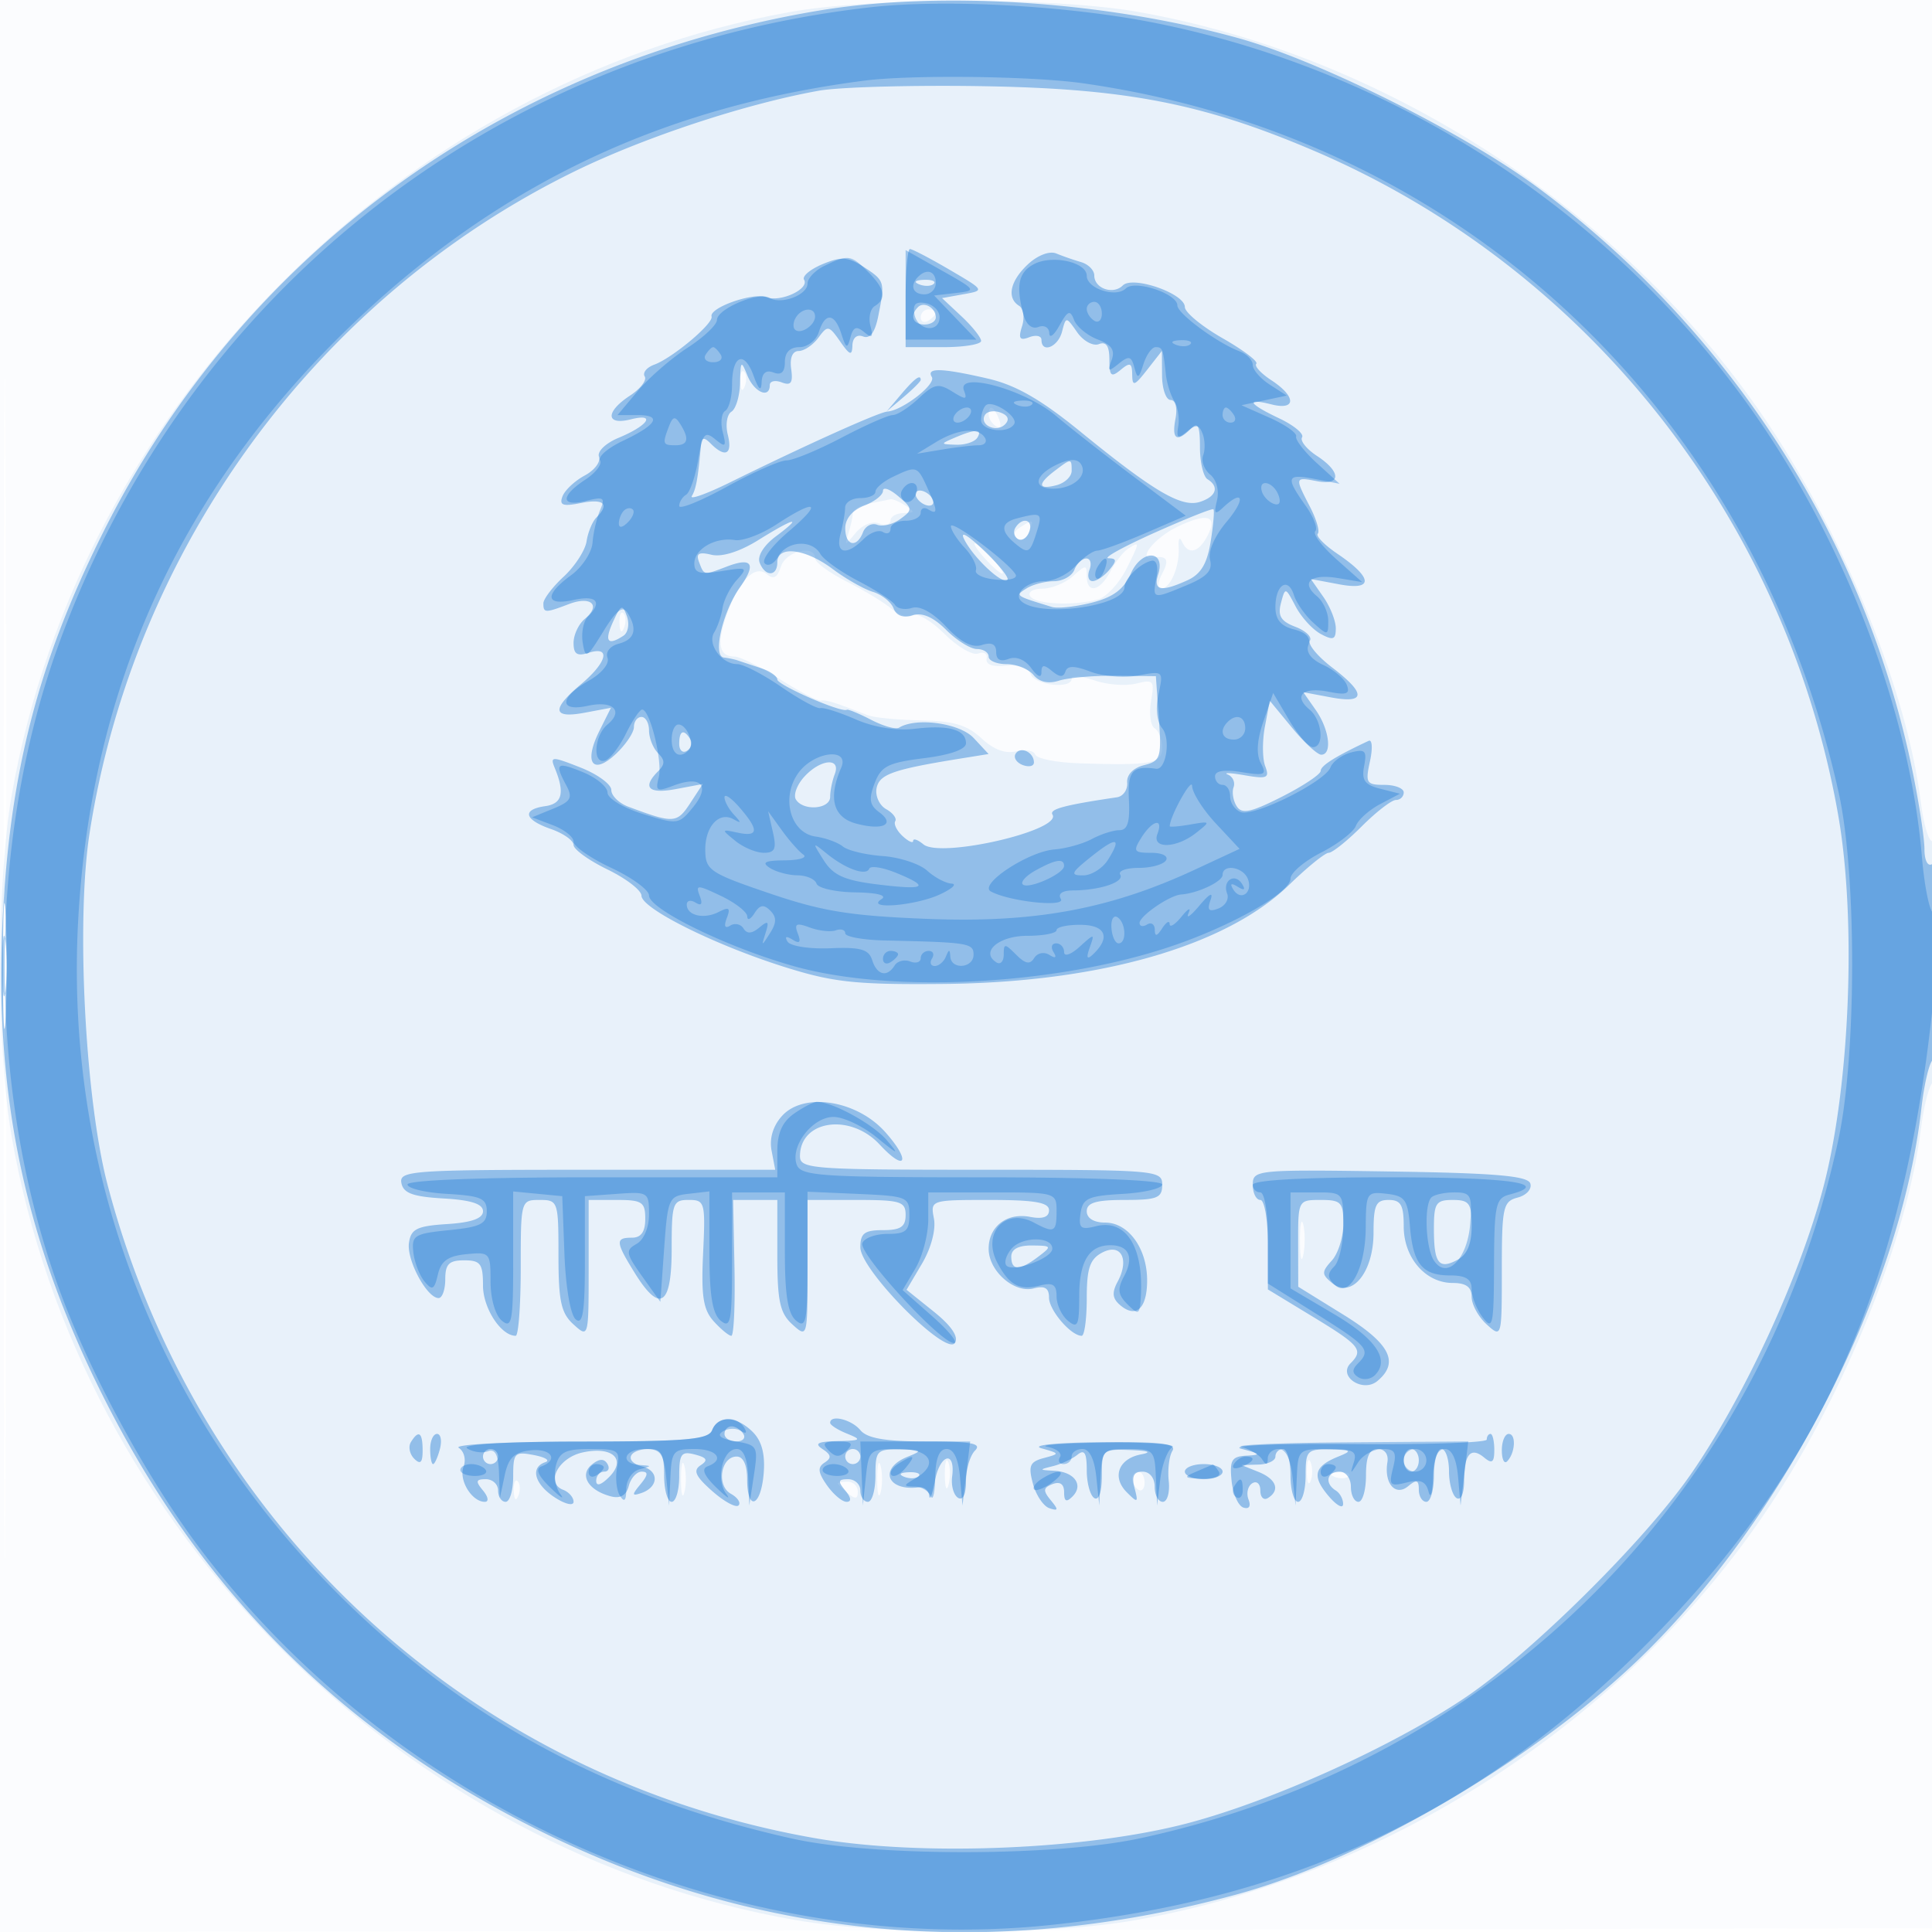 <svg xmlns="http://www.w3.org/2000/svg" width="256" height="256"><path fill-opacity=".016" d="M0 128.004v128.004l128.25-.254 128.25-.254.254-127.75L257.008 0H0v128.004m.485.496c0 70.4.119 99.053.265 63.672.146-35.38.146-92.98 0-128C.604 29.153.485 58.1.485 128.5" fill="#1976D2" fill-rule="evenodd"/><path fill-opacity=".079" d="M104.597 1.607C53.153 10.897 10.542 53.809 1.548 105.385c-2.01 11.524-2.01 33.706 0 45.23 9.07 52.013 51.904 94.792 103.952 103.818 11.591 2.01 33.361 2.022 44.778.025 33.636-5.883 65.348-26.55 84.186-54.861 10.119-15.207 18.254-35.488 20.072-50.037.384-3.073 1.095-5.832 1.581-6.132.486-.3.883-7.746.883-16.546 0-9.042-.385-15.762-.886-15.452-.488.301-1.208-2.03-1.602-5.181-1.816-14.532-9.862-34.538-20.048-49.846-18.77-28.21-50.649-49.065-83.849-54.855-11.09-1.934-35.154-1.903-46.018.059M122 42.059c0 .582.45.781 1 .441s1-.816 1-1.059-.45-.441-1-.441-1 .477-1 1.059m-23.921 8.524c.048 1.165.285 1.402.604.605.289-.722.253-1.585-.079-1.917-.332-.332-.568.258-.525 1.312M131 54.941c0 .518.445 1.216.989 1.552.566.35.734-.051.393-.941-.665-1.732-1.382-2.049-1.382-.611m-15.75 11.765c-1.237.238-2.25.815-2.25 1.282 0 .467-.262 1.673-.582 2.68-.55 1.735-.5 1.733.952-.043.876-1.071 2.198-1.621 3.082-1.282.851.327 1.548.158 1.548-.374 0-.533.787-.976 1.75-.984 1.496-.013 1.532-.157.25-.985-.825-.533-1.725-.915-2-.849-.275.067-1.513.316-2.75.555m40.714 3.117c-3.008 1.456-5.334 4.393-3.214 4.059 1.903-.301 2.239.269 1.25 2.118-.604 1.128-.666 2-.142 2 1.222 0 2.482-2.986 2.321-5.5-.07-1.1.123-1.437.43-.75.809 1.813 2.168 1.534 3.359-.689 1.467-2.742.025-3.188-4.004-1.238m-20.821.067c-.834.529-.971 1.098-.355 1.479.552.341 1.26-.053 1.576-.875.662-1.727.6-1.757-1.221-.604M130.5 74c.995 1.1 2.035 2 2.31 2 .275 0-.315-.9-1.31-2-.995-1.1-2.035-2-2.31-2-.275 0 .315.9 1.31 2m18.9-1.235c-.605.404-1.634 1.748-2.285 2.985-1.389 2.636-3.115 2.966-3.115.595 0-1.54-.127-1.54-1.829 0-1.006.91-2.832 1.655-4.059 1.655-1.232 0-1.953.448-1.612 1 .667 1.08 5.76 1.316 9 .418 1.1-.304 2.778-2.098 3.729-3.986 1.85-3.673 1.858-3.793.171-2.667m-45.917 2.288c-.482 1.518-.98 1.779-1.915 1.003-1.594-1.322-3.823 1.069-5.414 5.809C94.956 85.432 95.325 87 97.363 87c.685 0 3.369 1.347 5.964 2.992 2.595 1.646 5.046 2.925 5.446 2.842.661-.138 1.782.211 6.227 1.942.825.321 3.998.626 7.05.679 4.306.074 6.098.605 7.991 2.368 1.61 1.501 3.179 2.088 4.616 1.727 1.198-.301 2.327-.106 2.51.433.183.538 2.808 1.06 5.833 1.16 9.581.316 11 .047 11-2.084 0-1.068-.452-2.22-1.003-2.561-.552-.341-.769-1.953-.482-3.583.484-2.747.34-2.917-1.979-2.335-1.375.346-3.859.155-5.518-.424-1.66-.579-3.018-.682-3.018-.229 0 1.423-4.855.893-5.425-.592-.33-.86-1.629-1.302-3.309-1.125-1.753.184-2.679-.155-2.528-.924.131-.668-.372-.98-1.117-.694-.745.286-2.76-.885-4.477-2.602-1.717-1.717-3.605-2.823-4.196-2.458-.591.365-1.833-.003-2.761-.818-.928-.814-3.599-2.443-5.937-3.618-2.338-1.175-4.25-2.578-4.25-3.116 0-1.885-3.87-.966-4.517 1.073m-21.404 7.53c.048 1.165.285 1.402.604.605.289-.722.253-1.585-.079-1.917-.332-.332-.568.258-.525 1.312M.407 128c0 9.075.152 12.787.337 8.25.185-4.537.185-11.963 0-16.5-.185-4.537-.337-.825-.337 8.25m171.845 36.5c.011 2.2.216 2.982.455 1.738.239-1.244.23-3.044-.02-4s-.446.062-.435 2.262M90.232 196c0 1.925.206 2.713.457 1.75.252-.963.252-2.537 0-3.5-.251-.963-.457-.175-.457 1.75m26 0c0 1.925.206 2.713.457 1.75.252-.963.252-2.537 0-3.5-.251-.963-.457-.175-.457 1.75m8.963-.5c.02 1.65.244 2.204.498 1.231.254-.973.237-2.323-.037-3-.274-.677-.481.119-.461 1.769m47.963-.5c0 1.375.227 1.938.504 1.25.278-.687.278-1.812 0-2.5-.277-.687-.504-.125-.504 1.25m-23.158.941c0 .518.375 1.173.833 1.456.459.283.834-.14.834-.941 0-.801-.375-1.456-.834-1.456-.458 0-.833.423-.833.941m26.813-.258c.721.289 1.584.253 1.916-.079.332-.332-.258-.568-1.312-.525-1.165.048-1.402.285-.604.604m-108.734 1.9c.048 1.165.285 1.402.604.605.289-.722.253-1.585-.079-1.917-.332-.332-.568.258-.525 1.312M111 196.544c0 .116.6.709 1.333 1.318.997.827 1.334.773 1.334-.211 0-.725-.6-1.318-1.334-1.318-.733 0-1.333.095-1.333.211" fill="#1976D2" fill-rule="evenodd"/><path fill-opacity=".416" d="M108 1.49C66.365 8.621 32.078 33.73 13.639 70.593 4.989 87.887 1.208 102.646.314 122.605c-.996 22.249 2.901 41.075 12.615 60.935 13.256 27.104 32.477 46.319 59.531 59.515 28.776 14.036 59.556 16.703 91.54 7.93 17.423-4.778 40.681-18.629 54.519-32.466 18.606-18.607 33.4-48 36.08-71.687.365-3.232 1.055-6.118 1.533-6.413.477-.296.868-6.387.868-13.537 0-8.412-.353-12.782-1-12.382-.569.352-1-.504-1-1.983 0-1.431-.709-6.07-1.576-10.309-6.24-30.515-23.989-58.226-49.441-77.192C194.132 17.675 174.79 8.006 164 5.028 146.09.084 124.259-1.295 108 1.49m.5 10.53c-9.718 1.741-23.113 6.163-32.348 10.681-34.119 16.69-58.407 49.832-64.285 87.717-1.804 11.628-.586 35.297 2.401 46.633 11.92 45.251 48.036 78.558 93.831 86.535 13.964 2.432 36.018 1.525 49.401-2.033 11.22-2.983 27.055-10.159 36.63-16.601 8.76-5.894 23.847-20.834 29.942-29.651 7.035-10.175 14.332-25.956 17.481-37.801 3.558-13.383 4.465-35.437 2.033-49.401-6.839-39.261-33.244-72.702-69.632-88.187-14.526-6.181-24.63-8.154-43.454-8.487-9.35-.165-19.25.103-22 .595M120 39.5V46h5c2.75 0 5-.372 5-.826 0-.454-1.164-1.916-2.587-3.25l-2.587-2.424 2.835-.51c2.833-.509 2.831-.512-1.841-3.25-2.572-1.507-4.934-2.74-5.248-2.74-.315 0-.572 2.925-.572 6.5m16.215-4.486c-2.376 2.214-2.857 4.471-1.174 5.511.572.354.745 1.574.384 2.71-.516 1.626-.31 1.935.96 1.448.888-.341 1.615-.184 1.615.348 0 1.83 2.187.968 2.721-1.072.533-2.038.536-2.038 2.01.067.812 1.16 2.105 1.867 2.873 1.573.973-.374 1.396.248 1.396 2.055 0 2.19.232 2.398 1.5 1.346 1.242-1.031 1.504-.923 1.522.628.019 1.621.284 1.537 1.978-.628l1.956-2.5.022 3.25c.012 1.788.524 3.25 1.139 3.25.651 0 .917 1.041.638 2.5-.521 2.726.176 3.169 2.045 1.3.933-.933 1.2-.391 1.2 2.441 0 2.003.45 3.919 1 4.259 1.606.992 1.159 2.315-1.015 3.005-2.441.774-6.089-1.372-15.838-9.318-5.229-4.262-8.553-6.168-12.239-7.019-6.144-1.418-8.217-1.477-7.435-.212.593.96-3.903 4.449-5.904 4.581-1.106.073-10.814 4.443-20.79 9.359-3.146 1.55-5.445 2.372-5.107 1.825.556-.899.823-2.383 1.2-6.671.1-1.128.395-1.183 1.328-.25 1.914 1.914 2.887 1.397 2.238-1.191-.33-1.315-.114-2.691.481-3.059.595-.367 1.11-2.104 1.144-3.859.058-2.914.142-2.996.968-.941.9 2.238 2.969 3.131 2.969 1.281 0-.532.714-.694 1.587-.359 1.22.468 1.509.06 1.25-1.771-.21-1.479.167-2.383.994-2.39.731-.006 1.91-.804 2.619-1.774 1.211-1.656 1.385-1.625 2.867.5 1.296 1.858 1.587 1.956 1.631.544.031-1.029.599-1.508 1.416-1.195.912.35 1.575-.53 2-2.656.919-4.594.882-4.723-1.87-6.526-2.109-1.382-2.978-1.446-5.487-.407-1.64.679-2.75 1.61-2.466 2.069.756 1.223-3.131 3.029-4.987 2.317-1.75-.672-7.611 1.394-7.268 2.563.269.921-5.176 5.491-7.599 6.377-.998.364-1.564 1.067-1.259 1.561.305.493-.566 1.632-1.937 2.53-3.302 2.163-3.248 3.993.093 3.154 3.418-.858 2.311.819-1.615 2.445-1.712.709-2.864 1.818-2.601 2.504.26.677-.593 1.801-1.895 2.497-1.302.697-2.624 1.937-2.938 2.755-.455 1.187.04 1.366 2.447.885 3.045-.609 3.834.13 2.047 1.917-.535.535-1.122 1.954-1.305 3.155-.183 1.2-1.546 3.306-3.028 4.68C73.213 77.78 72 79.376 72 79.952c0 1.286.229 1.292 3.399.086 2.929-1.113 4.275.157 2.09 1.971C76.67 82.689 76 84.12 76 85.19c0 1.49.468 1.796 2 1.31 2.985-.947 2.457 1.244-1 4.153-3.973 3.344-3.816 4.591.477 3.785l3.476-.652-1.543 3.094c-2.099 4.208-.869 5.9 2.195 3.021C82.922 98.664 84 97.055 84 96.326c0-.729.45-1.326 1-1.326s1 .81 1 1.8.54 2.34 1.2 3c.933.933.933 1.467 0 2.4-2.154 2.154-1.271 3.036 2.36 2.355l3.56-.668-1.692 2.582c-1.729 2.639-2.189 2.663-8.178.422-1.237-.463-2.25-1.459-2.25-2.215 0-.755-1.84-2.096-4.09-2.979-3.826-1.503-4.044-1.497-3.389.098 1.344 3.269.981 4.704-1.271 5.024-3.138.446-2.805 1.792.75 3.031 1.65.575 3 1.525 3 2.111 0 .586 2.025 2.049 4.5 3.251 2.475 1.203 4.5 2.765 4.5 3.473 0 1.706 9.741 6.553 19.035 9.471 6.409 2.012 9.375 2.327 20.965 2.222 20.653-.187 37.443-4.995 45.8-13.118 2.411-2.343 4.777-4.26 5.258-4.26.482 0 2.45-1.575 4.375-3.5 1.925-1.925 3.965-3.5 4.534-3.5.568 0 1.033-.45 1.033-1s-1.161-1-2.579-1c-2.368 0-2.524-.256-1.895-3.118.377-1.716.3-2.939-.171-2.718-4.389 2.055-6.355 3.286-6.355 3.98 0 .452-2.312 1.994-5.138 3.426-4.114 2.085-5.307 2.337-5.989 1.267-.469-.736-.657-1.87-.419-2.522.239-.652-.104-1.409-.76-1.683-.657-.273.344-.231 2.224.094 2.991.517 3.332.367 2.73-1.202-.379-.986-.398-3.341-.043-5.234l.646-3.441 2.947 3.575c1.621 1.967 3.365 3.576 3.875 3.576 1.484 0 1.072-3.348-.728-5.918l-1.655-2.363 3.655.686c4.652.873 4.709-.499.165-3.965-1.92-1.465-3.243-3.063-2.94-3.553.303-.49-.566-1.315-1.931-1.834-1.911-.727-2.349-1.446-1.908-3.132.563-2.152.596-2.144 1.939.42.752 1.435 2.259 3.086 3.349 3.669 1.636.876 1.981.745 1.981-.752 0-.997-.745-2.876-1.655-4.176l-1.655-2.363 3.76.706c4.599.862 4.5-.838-.237-4.048-1.723-1.168-2.893-2.364-2.599-2.657.293-.294-.175-1.904-1.04-3.577-2.03-3.925-2.023-3.951.926-3.388 3.231.618 3.236-1.227.009-3.341-1.371-.898-2.26-2.007-1.977-2.465.283-.458-1.071-1.585-3.009-2.505-4.124-1.957-4.557-2.742-1.023-1.855 3.279.823 3.261-1.044-.031-3.201-1.392-.913-2.293-1.897-2.002-2.189.292-.291-1.719-1.814-4.468-3.385-2.75-1.57-4.999-3.43-4.999-4.133 0-1.79-6.893-4.188-8.221-2.86-1.274 1.274-3.779.405-3.779-1.311 0-.702-.787-1.503-1.75-1.78a37.007 37.007 0 01-3.285-1.141c-.891-.37-2.465.228-3.75 1.425m-14.402 2.669c.721.289 1.584.253 1.916-.079.332-.332-.258-.568-1.312-.525-1.165.048-1.402.285-.604.604m-.174 3.011c-1.126 1.126-.685 2.306.861 2.306.825 0 1.5-.423 1.5-.941 0-1.261-1.562-2.164-2.361-1.365m-2.234 11.556L117.5 54.5l2.25-1.905c1.237-1.048 2.25-2.06 2.25-2.25 0-.8-.805-.209-2.595 1.905m11.111 2.725c-.808 1.307 1.493 2.416 2.638 1.271.64-.64.448-1.185-.555-1.57-.844-.324-1.782-.189-2.083.299M126.5 58c-1.928.829-1.921.862.191.93 1.205.038 2.469-.38 2.809-.93.731-1.183-.248-1.183-3 0m13.25 4.392c-2.319 1.76-2.216 2.543.25 1.898 1.1-.288 2-1.146 2-1.907 0-1.667-.042-1.667-2.25.009M117 65.035c0 .558-1.125 1.442-2.5 1.965-1.531.582-2.5 1.736-2.5 2.975 0 2.355 1.525 2.706 2.355.542.313-.816 1.162-1.256 1.886-.978s2.103-.07 3.064-.772c1.647-1.205 1.631-1.377-.279-3.013-1.114-.954-2.026-1.278-2.026-.719m4.5.965c.34.55 1.068 1 1.618 1s.722-.45.382-1c-.34-.55-1.068-1-1.618-1s-.722.45-.382 1m31.5 4.583c-4.125 1.846-6.882 3.37-6.128 3.387 1.107.024 1.132.321.128 1.53-.685.825-1.688 1.5-2.229 1.5-.542 0-.726-.675-.409-1.5.316-.825.125-1.5-.425-1.5s-1.259.675-1.575 1.5c-.317.825-1.54 1.507-2.719 1.515-1.179.009-2.805.435-3.615.947-1.54.974-1.567.954 3.354 2.462.761.232 3.139-.023 5.286-.568 2.844-.722 4.249-1.772 5.177-3.869 1.438-3.248 4.653-3.131 3.617.131-.682 2.149.39 2.362 3.881.772 1.781-.812 2.61-2.193 3.08-5.134.354-2.213.516-4.137.36-4.276-.156-.139-3.658 1.257-7.783 3.103m-52.5.969c-2.488 1.548-4.841 2.287-6.223 1.956-1.692-.405-2.085-.171-1.643.98.685 1.785.567 1.766 3.698.576 3.357-1.277 3.92-.346 1.693 2.799-2.299 3.247-3.626 9.086-2.104 9.262.593.069 1.417.242 1.829.385.412.142 1.763.588 3 .991s2.25 1.093 2.25 1.533c0 .733 8.524 4.45 9.205 4.014.162-.104 1.613.495 3.223 1.33 1.611.836 3.276 1.305 3.701 1.042 2.275-1.406 8.05-.605 9.892 1.372l1.973 2.118-3.747.605c-8.923 1.44-10.738 2.082-11.093 3.924-.198 1.026.371 2.275 1.264 2.775s1.437 1.219 1.208 1.597c-.229.379.212 1.269.979 1.978.767.71 1.395.992 1.395.628s.61-.156 1.355.462c2.26 1.876 18.401-1.846 17.105-3.945-.444-.718 1.579-1.26 8.54-2.289.825-.122 1.437-.996 1.36-1.942-.085-1.04.795-1.955 2.226-2.314 2.2-.552 2.338-.987 1.97-6.195l-.395-5.6-5.331-.054c-2.931-.03-6.308.262-7.503.649-1.4.453-2.598.189-3.372-.743-.66-.795-2.27-1.446-3.577-1.446-1.308 0-2.378-.45-2.378-1s-.695-1-1.545-1-2.689-1.143-4.086-2.54c-1.702-1.702-3.174-2.339-4.46-1.931-1.228.39-2.13.058-2.506-.922-.323-.842-1.559-1.825-2.745-2.185-1.187-.36-3.59-1.727-5.341-3.038-3.601-2.697-7.317-3.146-7.317-.884 0 1.918-1.613 1.951-2.343.047-.331-.86.544-2.275 2.143-3.468 3.716-2.774 2.524-2.529-2.3.473m34.043-1.621a1.086 1.086 0 00.336 1.494c.501.31 1.169-.109 1.485-.931.622-1.62-.881-2.085-1.821-.563m-6.761 1.58c1.259 2.452 5.049 5.991 5.709 5.331.264-.263-1.146-2.023-3.131-3.91-2.225-2.115-3.215-2.66-2.578-1.421M81.225 82.405c-1.181 2.593-.71 3.214 1.389 1.83.612-.404.816-1.565.453-2.58-.587-1.641-.79-1.558-1.842.75M90 98.559c0 .857.457 1.276 1.016.931.559-.346.758-1.047.441-1.559C90.6 96.544 90 96.802 90 98.559m44.575 1.32c-.31.501.109 1.169.931 1.485.822.315 1.494.164 1.494-.336 0-1.356-1.777-2.198-2.425-1.149m-28.018 3.058c-.964 1.065-1.457 2.415-1.096 3 .971 1.571 4.539 1.291 4.539-.355 0-.78.273-2.13.607-3 .867-2.258-1.905-2.015-4.05.355M.392 128c0 7.425.157 10.463.35 6.75.192-3.713.192-9.787 0-13.5-.193-3.713-.35-.675-.35 6.75m103.232 19.863c-1.194 1.319-1.695 2.984-1.386 4.602l.485 2.535H77.788c-23.207 0-24.912.121-24.602 1.75.257 1.353 1.523 1.819 5.573 2.052 3.668.212 5.241.721 5.241 1.695 0 .953-1.503 1.49-4.75 1.698-4.012.258-4.798.645-5.062 2.496-.324 2.276 2.38 7.309 3.927 7.309.487 0 .885-1.125.885-2.5 0-2 .5-2.5 2.5-2.5 2.168 0 2.5.444 2.5 3.345 0 2.992 2.383 6.655 4.329 6.655.369 0 .671-4.05.671-9 0-8.933.019-9 2.5-9 2.44 0 2.5.177 2.5 7.345 0 6.075.346 7.658 2 9.155 1.986 1.797 2 1.747 2-7.345V159h3.75c3.333 0 3.75.278 3.75 2.5 0 1.714-.55 2.5-1.75 2.5-2.239 0-2.201.534.332 4.632C87.44 174.066 89 173.072 89 165.5c0-6.073.148-6.5 2.25-6.502 2.153-.002 2.236.302 1.915 7.077-.268 5.65.016 7.468 1.405 9.002.957 1.058 2.008 1.923 2.335 1.924.327 0 .515-4.05.417-9L97.144 159H103v7.345c0 6.075.346 7.658 2 9.155 1.986 1.797 2 1.747 2-7.345V159h6.5c5.833 0 6.5.205 6.5 2 0 1.556-.667 2-3 2-2.457 0-3 .413-3 2.281 0 3.002 11.396 14.505 12.538 12.657.506-.819-.482-2.274-2.817-4.147l-3.598-2.886 2.051-3.475c1.203-2.04 1.855-4.499 1.577-5.953-.472-2.466-.439-2.477 7.388-2.477 5.965 0 7.861.328 7.861 1.361 0 .914-.824 1.204-2.506.883-3.084-.59-5.494 1.263-5.494 4.223 0 2.95 3.384 5.927 5.967 5.252 1.473-.385 2.033-.049 2.033 1.22 0 1.666 2.903 5.061 4.329 5.061.369 0 .671-2.234.671-4.965 0-3.953.41-5.184 2.015-6.043 2.504-1.34 3.686.83 2.083 3.825-.798 1.491-.705 2.264.379 3.164 2.083 1.729 3.523.373 3.523-3.318 0-4.235-2.486-7.663-5.557-7.663-1.505 0-2.443-.576-2.443-1.5 0-1.133 1.222-1.5 5-1.5 4.333 0 5-.267 5-2 0-1.944-.667-2-24-2-22.444 0-24-.117-24-1.8 0-4.779 6.657-5.752 10.558-1.543 3.493 3.769 4.182 2.203.731-1.66-3.773-4.223-10.784-5.318-13.665-2.134M166 156.977c0 1.113.45 2.023 1 2.023.554 0 1 2.643 1 5.928v5.927l6 3.645c6.214 3.775 6.71 4.39 4.958 6.142-1.722 1.722 1.625 3.949 3.542 2.358 2.971-2.466 1.695-4.966-4.489-8.793l-5.989-3.707-.011-5.75c-.011-5.725.002-5.75 2.989-5.75 2.703 0 3 .314 3 3.171 0 1.744-.686 3.93-1.525 4.857-1.368 1.511-1.366 1.818.019 2.967 2.592 2.151 5.506-1.368 5.506-6.65 0-3.678.307-4.345 2-4.345 1.619 0 2 .667 2 3.5 0 4.168 2.888 7.5 6.5 7.5 1.763 0 2.5.544 2.5 1.845 0 1.015.9 2.66 2 3.655 1.986 1.797 2 1.747 2-7.228 0-8.348.161-9.081 2.105-9.589 1.161-.304 1.909-1.142 1.668-1.867-.336-1.01-4.663-1.379-18.605-1.589-17.659-.264-18.168-.215-18.168 1.75m24 5.856c0 4.584.645 5.427 3.131 4.097 1.273-.682 1.869-2.105 1.869-4.465 0-3.029-.314-3.465-2.5-3.465-2.232 0-2.5.411-2.5 3.833m-56 3.667c0 1.893 1.085 1.903 3.559.032 1.859-1.406 1.825-1.47-.809-1.5-1.792-.021-2.75.491-2.75 1.468m-39.638 23c-.481 1.252-3.413 1.503-17.719 1.515-9.429.009-16.565.382-15.859.83.713.453.997 1.563.638 2.498-.673 1.752 1.088 4.657 2.823 4.657.558 0 .449-.663-.245-1.5-1.02-1.229-.951-1.5.378-1.5.892 0 1.622.675 1.622 1.5s.45 1.5 1 1.5 1-1.513 1-3.361c0-3.128.191-3.325 2.75-2.835 1.513.29 2.188.715 1.5.945-2.03.679-1.434 2.9 1.25 4.659 1.384.907 2.5 1.167 2.5.584 0-.58-.625-1.295-1.389-1.588-2.368-.908-.623-4.243 2.59-4.948 3.953-.868 5.862.909 3.506 3.265-1.068 1.069-1.707 1.253-1.707.493 0-.668.477-1.214 1.059-1.214s.767-.472.411-1.049c-.442-.715-1.1-.673-2.071.133-1.667 1.383-.434 3.412 2.548 4.192 1.26.329 2.043-.13 2.373-1.392.271-1.036 1.04-1.884 1.709-1.884.892 0 .85.443-.157 1.663-1.17 1.418-1.16 1.592.066 1.187 2.332-.771 2.442-2.938.179-3.53-2.496-.652-1.819-2.32.942-2.32 1.552 0 1.941.702 1.941 3.5 0 1.925.45 3.5 1 3.5s1-1.533 1-3.406c0-2.96.273-3.335 2.085-2.862 1.599.419 1.773.75.75 1.425-1.034.681-.69 1.45 1.53 3.412 1.576 1.394 3.148 2.252 3.492 1.907.345-.344-.116-1.041-1.022-1.549-1.938-1.084-1.328-4.927.782-4.927.87 0 1.383 1.112 1.383 3 0 4.324 1.821 3.7 2.19-.75.211-2.558-.246-4.306-1.44-5.5-2.146-2.146-4.617-2.261-5.388-.25m15.638-.968c0 .293 1.013.939 2.25 1.437 1.998.803 1.858.913-1.25.983-2.661.06-3.141.315-2 1.063 1.151.756 1.213 1.171.265 1.784-.957.62-.888 1.295.307 3 .848 1.211 2.021 2.201 2.607 2.201.675 0 .609-.55-.179-1.5-1.02-1.229-.951-1.5.378-1.5.892 0 1.622.675 1.622 1.5s.45 1.5 1 1.5 1-1.575 1-3.5c0-3.295.19-3.496 3.25-3.437 2.95.058 3.042.147 1 .968-3.86 1.552-2.731 4.593 1.5 4.044.688-.09 1.309.42 1.382 1.131.072.712.41-.186.75-1.995.672-3.575 2.744-4.08 2.282-.557-.155 1.185.194 2.45.777 2.81.651.402 1.059-.447 1.059-2.205 0-1.572.54-3.399 1.2-4.059.933-.933-.484-1.2-6.378-1.2-5.515 0-7.916-.408-8.822-1.5-1.181-1.423-4-2.105-4-.968M96 190c0 .55.702 1 1.559 1s1.281-.45.941-1c-.34-.55-1.041-1-1.559-1s-.941.45-.941 1m-41.554 1.087c-.369.598-.171 1.588.441 2.2.817.817 1.113.528 1.113-1.087 0-2.415-.519-2.787-1.554-1.113M57 192c0 1.1.173 2 .383 2 .211 0 .619-.9.907-2 .287-1.1.115-2-.384-2-.498 0-.906.9-.906 2m140.001-1.25c.001.412-7.987.68-17.75.595-10.188-.089-16.473.18-14.751.631 2.537.666 2.643.806.687.906-1.979.101-2.268.578-2 3.291.172 1.745.876 3.358 1.564 3.584.765.251 1.03-.165.682-1.072-.313-.816-.089-1.78.499-2.143.589-.364 1.068.065 1.068.958 0 .89.45 1.34 1 1 1.664-1.029 1.129-2.512-1.25-3.469l-2.25-.904 2.25-.064c1.238-.034 2.25-.513 2.25-1.063 0-.55.45-1 1-1s1 1.575 1 3.5.45 3.5 1 3.5 1-1.575 1-3.5c0-3.295.19-3.496 3.25-3.437 2.842.056 2.98.173 1.102.93-3.216 1.298-3.551 2.548-1.38 5.153 1.079 1.295 1.976 1.818 1.995 1.163.018-.655-.417-1.469-.967-1.809-1.511-.934-1.198-2.5.5-2.5.833 0 1.5.889 1.5 2 0 1.1.45 2 1 2s1-1.575 1-3.5c0-2.507.443-3.5 1.563-3.5.931 0 1.446.707 1.275 1.75-.463 2.812 1.065 4.576 2.751 3.176 1.116-.926 1.411-.832 1.411.452 0 .892.45 1.622 1 1.622s1-1.575 1-3.5.45-3.5 1-3.5 1 1.323 1 2.941c0 1.618.45 3.219 1 3.559.579.358 1-.601 1-2.274 0-3.539.883-4.568 2.658-3.095 1.051.872 1.342.654 1.342-1.009 0-1.167-.225-2.122-.5-2.122s-.499.338-.499.75m1.999 1.417c0 1.191.313 1.853.696 1.471 1.08-1.081 1.232-3.638.216-3.638-.502 0-.912.975-.912 2.167m-61-.261c2.448.692 2.455.719.307 1.292-1.848.493-2.075 1.023-1.445 3.378.411 1.537 1.398 3.009 2.193 3.271 1.193.395 1.222.208.169-1.068-1.048-1.27-1.004-1.65.25-2.131.992-.38 1.526-.001 1.526 1.083 0 1.226.296 1.373 1.113.556 1.506-1.506.257-3.261-2.422-3.403-2.03-.107-2.044-.152-.191-.608 1.1-.27 2.563-.948 3.25-1.506.949-.77 1.25-.277 1.25 2.049 0 1.684.45 3.341 1 3.681.595.368 1-.823 1-2.941 0-3.47.094-3.556 3.75-3.423 2.441.089 2.943.29 1.439.578-2.985.57-3.896 3.008-1.877 5.027 1.448 1.448 1.537 1.397 1.02-.578-.407-1.559-.114-2.163 1.051-2.163.95 0 1.617.825 1.617 2 0 1.1.484 2 1.075 2 .592 0 .946-1.238.787-2.751-.158-1.512.059-3.312.484-4 .6-.97-1.528-1.227-9.537-1.149-5.888.057-9.237.402-7.809.806M64 193c0 .55.45 1 1 1s1-.45 1-1-.45-1-1-1-1 .45-1 1m48 0c0 .55.45 1 1 1s1-.45 1-1-.45-1-1-1-1 .45-1 1m74 .5c0 .825.45 1.5 1 1.5s1-.675 1-1.5-.45-1.5-1-1.5-1 .675-1 1.5m-29 1.5c0 .55 1.125 1 2.5 1s2.5-.45 2.5-1-1.125-1-2.5-1-2.5.45-2.5 1m-37.187.683c.721.289 1.584.253 1.916-.079.332-.332-.258-.568-1.312-.525-1.165.048-1.402.285-.604.604" fill="#1976D2" fill-rule="evenodd"/><path fill-opacity=".363" d="M115.265.972C65.428 6.622 24.492 38.874 7.642 85.766c-9.359 26.045-9.364 58.301-.014 84.468 3.986 11.156 11.65 25.359 18.827 34.894 26.083 34.649 70.566 54.343 112.795 49.939 32.059-3.344 56.609-14.891 78.767-37.05 24.244-24.244 35.327-50.276 38.642-90.767.294-3.591.112-6.25-.427-6.25-.516 0-1.227-3.413-1.58-7.584-1.581-18.706-9.866-40.773-21.776-58.002-18.554-26.838-47.534-45.883-79.642-52.34C141.643.743 125.278-.163 115.265.972m-.765 9.717c-27.019 3.502-48.776 13.919-68.224 32.664C23.959 64.864 12.04 90.962 10.356 122c-1.763 32.519 9.843 63.629 32.568 87.301 16.941 17.646 37.015 28.747 62.076 34.328 10.775 2.4 34.758 2.383 46-.032 47.112-10.12 82.477-45.485 92.597-92.597 2.415-11.242 2.432-35.225.032-46-11.266-50.584-49.88-86.821-100.129-93.965-6.745-.959-22.794-1.151-29-.346M120 39.07V45h9.374l-2.8-2.923-2.8-2.922 2.863-.328c2.805-.32 2.767-.381-1.887-3.007L120 33.141v5.929m-10.75-3.85c-1.237.597-2.25 1.662-2.25 2.365 0 1.516-3.522 2.829-5.051 1.883-1.417-.875-6.949 1.457-6.949 2.93 0 .635-1.756 2.294-3.902 3.685-2.146 1.392-5.111 3.967-6.589 5.723L81.822 55h2.648c3.325 0 2.596 1.266-1.977 3.436-1.947.924-3.29 2.084-2.984 2.578.305.494-.585 1.645-1.977 2.557-3.307 2.167-3.237 3.644.132 2.798 2.342-.587 2.566-.438 1.849 1.231-.449 1.045-.898 2.976-.997 4.29-.1 1.315-1.381 3.265-2.849 4.334-3.57 2.6-3.417 4.1.333 3.276 3.061-.672 3.861.239 1.915 2.185-.596.596-.914 2.149-.705 3.45.354 2.211.532 2.115 2.728-1.461 1.726-2.81 2.573-3.474 3.19-2.5 1.378 2.172.996 3.56-1.132 4.117-1.151.301-1.789 1.095-1.499 1.866.293.776-.761 2.062-2.495 3.046-3.908 2.218-3.965 4.167-.097 3.318 3.331-.732 4.781.665 2.584 2.488-1.769 1.468-2.01 5.331-.298 4.761.656-.219 1.893-1.821 2.75-3.561.858-1.74 1.821-3.174 2.141-3.186 1.042-.041 2.745 6.921 2.202 8.999-.467 1.787-.243 1.913 1.927 1.088 3.684-1.401 4.966-.046 2.656 2.805-1.904 2.353-2.063 2.375-6.659.948-2.624-.815-4.708-2.072-4.708-2.839 0-.758-1.463-1.974-3.25-2.704-3.518-1.435-3.798-1.212-2.21 1.755.88 1.644.61 2.12-1.75 3.083l-2.79 1.14 2.75 1.044c1.513.574 2.75 1.555 2.75 2.18 0 .625 2.25 2.19 5 3.478 2.75 1.288 5 2.933 5 3.657 0 1.817 10.349 6.871 19.171 9.362 13.57 3.831 36.483 2.401 51.737-3.229 7.537-2.783 14.092-6.673 14.092-8.365 0-.761 1.822-2.314 4.049-3.45 2.227-1.136 4.305-2.734 4.618-3.55.314-.817 1.754-2.108 3.202-2.869l2.631-1.384-2.598-.656c-2.074-.524-2.507-1.133-2.146-3.02.386-2.02.134-2.28-1.737-1.791-1.203.315-2.431 1.206-2.728 1.98-.731 1.904-10.144 6.586-11.892 5.915-.77-.296-1.399-1.226-1.399-2.069 0-.842-.45-1.531-1-1.531s-1-.509-1-1.131c0-.734 1.229-.931 3.502-.562 3.115.505 3.397.373 2.558-1.196-.625-1.166-.507-3.035.349-5.523l1.292-3.76 2.116 3.586c1.163 1.972 2.581 3.586 3.149 3.586 1.565 0 1.238-3.586-.455-4.991-2.188-1.816-.87-3.031 2.546-2.348 2.374.475 2.863.293 2.406-.897-.315-.821-1.717-2.015-3.116-2.652-1.609-.733-2.336-1.697-1.98-2.625.373-.972-.269-1.675-1.902-2.085-1.739-.437-2.465-1.306-2.465-2.951 0-2.979 1.67-4.066 2.454-1.597.328 1.035 1.486 2.686 2.572 3.669 1.904 1.724 1.974 1.715 1.974-.246 0-1.117-.67-2.588-1.489-3.268-2.217-1.84-.863-3.015 2.778-2.409l3.211.534-3.437-3.046c-1.891-1.676-3.142-3.343-2.78-3.704.362-.362-.229-1.904-1.313-3.425-2.673-3.756-2.503-4.221 1.28-3.487l3.25.631-3-2.731c-1.65-1.502-2.889-3.095-2.754-3.54.135-.444-1.44-1.558-3.5-2.473l-3.746-1.665 3-.639 3-.639-2.25-1.449C167.012 50.171 166 49 166 48.366c0-.633-.787-1.45-1.75-1.814-2.993-1.132-8.236-5.001-8.243-6.083-.011-1.569-5.647-3.429-6.824-2.252-1.286 1.286-5.183.026-5.183-1.676 0-1.82-4.604-2.823-7.021-1.53-2.031 1.087-2.392 2.847-1.367 6.67.36 1.342 1.124 1.974 1.987 1.643.771-.296 1.417.072 1.436.819.02.746.627.292 1.348-1.01 1.105-1.993 1.412-2.109 1.939-.735.345.897 1.755 2.061 3.133 2.585 1.845.701 2.33 1.424 1.839 2.735-.574 1.53-.442 1.598.935.479 1.353-1.099 1.679-1.021 2.081.5.417 1.571.571 1.514 1.201-.447.397-1.237 1.12-2.25 1.606-2.25.924 0 .996.189 1.368 3.614.126 1.163.62 2.738 1.097 3.5s.723 2.265.546 3.339c-.268 1.622-.071 1.745 1.158.725 1.191-.989 1.595-.931 2.066.296.322.84.354 2.129.071 2.866-.283.737.135 1.878.928 2.537.839.695 1.219 2.123.91 3.41-.437 1.813-.292 1.987.803.963 2.706-2.531 3.031-1.152.451 1.914-1.58 1.878-2.465 3.92-2.176 5.023.364 1.393-.4 2.229-3.049 3.336-4.577 1.913-4.605 1.906-4.055-.974.274-1.434.022-2.367-.609-2.25-1.48.276-3.626 2.352-3.626 3.508 0 2.57-11.453 4.074-13.724 1.802-.996-.996.937-2.609 3.128-2.609 1.257 0 3.101-.9 4.096-2 .995-1.1 2.303-2.018 2.905-2.04.602-.022 3.485-1.072 6.406-2.333l5.311-2.292-6.811-5.108c-3.746-2.809-8.45-6.489-10.452-8.177-4.095-3.452-13.128-5.914-12.127-3.306.474 1.236.242 1.257-1.545.141-1.834-1.145-2.403-1.03-4.459.901-1.296 1.218-2.845 2.214-3.441 2.214-.596 0-3.65 1.35-6.787 3s-6.408 3-7.268 3c-.861 0-4.416 1.566-7.899 3.481C92.85 66.396 90 67.547 90 67.04c0-.507.411-1.176.913-1.486.502-.311 1.22-2.382 1.595-4.603.596-3.527.882-3.874 2.261-2.744 1.37 1.122 1.501.996.998-.956-.318-1.237-.171-2.501.327-2.809.498-.308.906-1.857.906-3.442 0-3.918 1.604-4.629 2.836-1.256.703 1.927 1.03 2.197 1.085.899.052-1.225.589-1.661 1.579-1.281 1.02.391 1.5-.054 1.5-1.393 0-1.279.677-1.969 1.933-1.969 1.063 0 2.218-.9 2.567-2 .838-2.641 2.095-2.536 2.989.25.63 1.961.784 2.018 1.201.447.365-1.38.791-1.542 1.815-.693 1.055.876 1.23.7.829-.834-.279-1.069-.019-2.247.579-2.616 1.599-.988 1.335-2.306-.913-4.554-2.251-2.251-2.6-2.299-5.75-.78m12.417 1.447c-1.151 1.15-.729 2.333.833 2.333.825 0 1.5-.675 1.5-1.5 0-1.562-1.183-1.984-2.333-.833m-.494 4.992c.421 2.189 3.327 2.498 3.327.355 0-.818-.828-1.646-1.841-1.841-1.336-.257-1.743.15-1.486 1.486M144 40.941c0 .518.45 1.219 1 1.559.55.34 1-.084 1-.941S145.55 40 145 40s-1 .423-1 .941m-38.541 1.126c-.363.586-.419 1.306-.126 1.6.717.716 2.667-.546 2.667-1.726 0-1.278-1.726-1.193-2.541.126m50.354 3.616c.721.289 1.584.253 1.916-.079.332-.332-.258-.568-1.312-.525-1.165.048-1.402.285-.604.604M93.5 47c-.34.55.11 1 1 1s1.34-.45 1-1c-.34-.55-.79-1-1-1-.21 0-.66.45-1 1m37.108 6.726c-.334.334-.608 1.207-.608 1.941 0 1.43 3.555 1.863 4.376.533.612-.99-2.928-3.314-3.768-2.474m4.205-.043c.721.289 1.584.253 1.916-.079.332-.332-.258-.568-1.312-.525-1.165.048-1.402.285-.604.604M126.5 55c-.34.55-.168 1 .382 1s1.278-.45 1.618-1c.34-.55.168-1-.382-1s-1.278.45-1.618 1m35.5 0c0 .55.477 1 1.059 1s.781-.45.441-1-.816-1-1.059-1-.441.45-.441 1m-73.361 1.498C87.746 58.825 87.807 59 89.5 59c1.683 0 1.873-.863.624-2.834-.675-1.064-.975-.997-1.485.332M124 58.596l-2.5 1.525 3.375-.56c1.856-.309 4.02-.561 4.809-.561.789 0 1.156-.45.816-1-.881-1.426-3.594-1.177-6.5.596m16.269 2.859c-3.178 1.429-3.579 3.295-.708 3.295 2.7 0 4.682-1.806 3.632-3.308-.457-.653-1.452-.649-2.924.013M118.25 63.22c-1.237.597-2.25 1.467-2.25 1.933 0 .466-.9.847-2 .847s-2.006.563-2.014 1.25c-.007.688-.285 2.263-.616 3.5-.703 2.622.781 2.956 3.051.686.86-.86 2.017-1.283 2.571-.941.555.343 1.008.146 1.008-.436S118.9 69 120 69s2-.477 2-1.059.45-.781 1-.441c1.296.801 1.261.167-.161-2.953-1.289-2.83-1.403-2.863-4.589-1.327m1.293 1.711a1.086 1.086 0 00.336 1.494c.501.31 1.169-.109 1.485-.931.622-1.62-.881-2.085-1.821-.563m47.686.257c.218.653.931 1.365 1.584 1.583.731.244.954-.214.581-1.187-.698-1.818-2.765-2.196-2.165-.396m-84.562 2.479c-.367.366-.667 1.131-.667 1.7 0 .626.466.567 1.183-.15.651-.651.951-1.416.667-1.7-.284-.284-.817-.217-1.183.15m20.215 1.823c-1.99 1.304-4.465 2.236-5.5 2.071C94.78 71.145 92 72.749 92 74.666c0 1.275.727 1.478 3.615 1.009 3.4-.552 3.52-.482 2.024 1.172-.875.967-1.727 2.634-1.894 3.705-.167 1.072-.666 2.53-1.11 3.242-.958 1.536.982 4.206 3.057 4.206.796 0 3.42 1.357 5.831 3.016 2.411 1.658 4.742 2.925 5.18 2.814.438-.111 2.559.565 4.712 1.502 2.429 1.057 5.389 1.526 7.798 1.236 4.492-.542 6.787.109 6.787 1.924 0 .8-2.075 1.537-5.555 1.972-4.784.597-5.694 1.06-6.559 3.335-.795 2.091-.667 2.888.615 3.825 2.211 1.617.465 2.464-3.087 1.498-3.02-.822-3.697-3.37-1.96-7.372 1.191-2.743-3.587-2.193-5.652.651-2.357 3.244-1.089 7.968 2.265 8.445 1.338.19 2.967.784 3.62 1.32s3.024 1.105 5.268 1.265c2.244.16 4.895 1.028 5.891 1.93.996.901 2.451 1.676 3.233 1.72.781.045.071.7-1.579 1.455-3.266 1.496-9.927 2.021-7.699.608.796-.505-.553-.854-3.471-.898-2.624-.04-4.935-.561-5.134-1.159-.2-.598-1.338-1.094-2.529-1.102-1.192-.009-2.842-.452-3.667-.985-1.128-.729-.631-.977 2-1 1.925-.017 3.024-.361 2.442-.765-.582-.404-1.868-1.86-2.858-3.235l-1.8-2.5.627 2.75c.508 2.226.279 2.75-1.201 2.75-1.005 0-2.701-.708-3.769-1.574-1.892-1.535-1.885-1.562.309-1.094 2.778.594 2.848-.337.25-3.332-1.1-1.268-2-1.877-2-1.353s.563 1.559 1.25 2.3c1.003 1.081.995 1.202-.044.614-1.931-1.094-3.806.976-3.753 4.143.044 2.605.626 2.993 8.547 5.683 7.018 2.384 10.686 2.973 21.037 3.375 14.073.548 24.042-1.296 35.278-6.523l5.934-2.761-3.124-3.345c-1.719-1.839-3.143-4.084-3.164-4.989-.029-1.231-2.961 4.048-2.961 5.332 0 .136 1.238.032 2.75-.23 2.666-.462 2.689-.428.75 1.107-2.621 2.075-5.914 2.169-5.138.147.84-2.189-.672-1.834-2.13.5-1.127 1.805-.999 2 1.319 2 1.457 0 2.3.433 1.949 1-.34.55-1.968 1-3.618 1s-2.754.399-2.452.886c.606.981-2.658 2.079-6.239 2.1-1.434.009-2.049.434-1.623 1.123.712 1.153-6.794.355-9.271-.985-1.691-.915 4.943-5.297 8.436-5.572 1.525-.12 3.755-.743 4.955-1.385 1.199-.642 2.838-1.167 3.642-1.167 1.073 0 1.407-1.065 1.258-4-.196-3.829.463-4.586 3.601-4.139 1.336.191 1.961-3.975.805-5.368-.711-.857-.903-2.629-.489-4.515.674-3.071.646-3.097-2.672-2.474-1.845.346-4.69.121-6.323-.5-2.157-.82-3.069-.827-3.336-.025-.264.791-.767.774-1.771-.06-1.083-.898-1.403-.864-1.403.15 0 .819-.51.616-1.355-.54-.83-1.135-1.993-1.609-3-1.223-1.087.417-1.645.11-1.645-.905 0-1.05-.597-1.346-1.886-.937-1.299.412-2.774-.343-4.739-2.424-1.777-1.883-3.485-2.822-4.53-2.491-.922.293-1.937.111-2.256-.405-.318-.515-2.494-1.93-4.834-3.145-2.34-1.214-4.615-2.836-5.055-3.603-1.115-1.948-4.406-1.744-5.575.346-.536.958-1.346 1.366-1.8.906-.454-.459.975-2.361 3.175-4.226 4.599-3.9 3.699-4.418-1.618-.932m31.868-.801c-2.153.563-2.228 1.669-.226 3.331 1.746 1.449 1.972 1.311 2.919-1.77.698-2.269.487-2.392-2.693-1.561M126 69.727c0 .493.822 1.778 1.826 2.856 1.005 1.078 1.674 2.417 1.488 2.975-.186.558 1.05 1.12 2.746 1.25 1.743.133 2.83-.178 2.498-.714-1.052-1.702-8.558-7.286-8.558-6.367m19.459 5.34c-.363.586-.445 1.281-.183 1.543s.743-.218 1.069-1.067c.676-1.762.1-2.072-.886-.476m17.208 20.6c-1.151 1.15-.729 2.333.833 2.333.825 0 1.5-.675 1.5-1.5 0-1.562-1.183-1.984-2.333-.833M89 98c0 1.949 1.061 2.606 2.264 1.402.802-.801-.247-3.402-1.371-3.402-.491 0-.893.9-.893 2m55.5 15.585c-2.597 2.082-2.73 2.406-.991 2.41 1.106.003 2.599-.939 3.32-2.092 1.865-2.988 1.126-3.089-2.329-.318m-35.347.415c1.249 1.969 2.727 2.642 6.962 3.171 6.477.808 7.249.397 2.751-1.462-1.851-.766-3.508-1.039-3.681-.607-.404 1.009-3.135.041-5.651-2.004-1.915-1.557-1.925-1.534-.381.902m28.066 1.337c-1.255.697-2.02 1.528-1.701 1.848.715.714 5.463-1.397 5.474-2.435.011-1.057-1.131-.88-3.773.587m24.781.596c0 .881-3.321 2.447-5.5 2.593-1.508.102-5.5 2.841-5.5 3.774 0 .45.45.54 1 .2s1.007-.029 1.015.691c.011.951.281.899.985-.191.533-.825.976-1.076.985-.559.008.518.723.068 1.589-1 .866-1.067 1.277-1.266.913-.441-.363.825.284.375 1.439-1 1.35-1.607 1.877-1.871 1.476-.739-.478 1.348-.232 1.611 1.044 1.121.918-.352 1.438-1.243 1.155-1.979-.662-1.725 1.032-2.805 1.984-1.265.483.781.288.901-.585.362s-1.068-.419-.585.362c.992 1.606 2.632.425 1.934-1.394-.615-1.604-3.349-2.041-3.349-.535m-69.284 2.769c.417 1.086.235 1.386-.546.903-.644-.398-1.17-.284-1.17.253 0 1.461 2.271 1.99 4.227.984 1.379-.709 1.597-.547 1.081.799-.419 1.09-.258 1.446.453 1.007.605-.374 1.397-.201 1.759.384.456.739 1.098.7 2.092-.125 1.177-.977 1.327-.851.835.702-.576 1.82-.554 1.822.581.045.886-1.387.894-2.132.034-2.992-.86-.86-1.38-.774-2.088.346-.519.821-.95 1.013-.959.427-.008-.585-1.569-1.806-3.469-2.712-3.174-1.513-3.403-1.515-2.83-.021m54.557 4.276c.084 1.112.507 2.022.94 2.022 1.106 0 .984-2.76-.152-3.463-.517-.319-.871.329-.788 1.441M.32 128c0 3.575.182 5.037.403 3.25.222-1.787.222-4.713 0-6.5-.221-1.787-.403-.325-.403 3.25m105.398-4.293c.448 1.168.252 1.393-.703.803-.849-.526-1.084-.431-.655.264.368.595 2.914.989 5.657.874 4.017-.167 5.098.139 5.553 1.572.634 1.998 1.978 2.32 2.972.712.363-.588 1.29-.827 2.059-.532.77.296 1.399.101 1.399-.431 0-.533.477-.969 1.059-.969s.781.45.441 1-.179 1 .358 1c.536 0 1.202-.562 1.48-1.25.403-1 .52-1 .583 0 .113 1.791 3.079 1.551 3.079-.25 0-1.532-.652-1.636-11.749-1.883-2.887-.064-5.249-.492-5.25-.95 0-.459-.563-.636-1.251-.394-.687.242-2.241.074-3.452-.374-1.792-.662-2.086-.511-1.58.808M140 123.25c0 .412-1.752.75-3.893.75-3.776 0-6.269 2.164-4.063 3.527.526.325.956-.143.956-1.039 0-1.502.13-1.5 1.645.014 1.223 1.224 1.836 1.337 2.389.444.418-.678 1.295-.861 2.009-.42.824.51 1.017.38.552-.371-.392-.635-.236-1.155.346-1.155s1.059.52 1.059 1.155c0 .647.899.342 2.043-.694 1.992-1.803 2.026-1.801 1.353.095-.484 1.362-.368 1.645.385.944 2.413-2.243 1.768-3.908-1.531-3.955-1.787-.025-3.25.293-3.25.705m-23 3.809c0 .582.45.781 1 .441s1-.816 1-1.059-.45-.441-1-.441-1 .477-1 1.059m-11.777 20.498c-1.565 1.096-2.223 2.575-2.223 5V156H78.5c-14.766 0-24.5.377-24.5.948 0 .521 2.363 1.083 5.25 1.25 4.483.258 5.25.594 5.25 2.302 0 1.667-.833 2.083-5 2.5-4.582.458-4.978.702-4.732 2.92.148 1.33.815 3.077 1.483 3.882 1.032 1.243 1.298 1.105 1.771-.919.421-1.804 1.337-2.459 3.767-2.696 3.124-.305 3.211-.207 3.211 3.627 0 2.283.631 4.465 1.5 5.186 1.315 1.091 1.5.111 1.5-7.941v-9.186l3.25.314 3.25.313.29 7.661c.168 4.428.801 8.086 1.5 8.668.931.774 1.21-.994 1.21-7.661V158.5l4.25-.307c4.126-.299 4.25-.22 4.25 2.7 0 1.759-.687 3.392-1.656 3.934-1.494.836-1.421 1.256.75 4.3L87.5 172.5l.5-7c.482-6.751.598-7.011 3.25-7.316l2.75-.317v7.944c0 5.841.397 8.274 1.5 9.189 1.315 1.091 1.5.118 1.5-7.878V158h7v7.878c0 5.782.399 8.208 1.5 9.122 1.315 1.091 1.5.113 1.5-7.923v-9.168l6.75.295c6.454.283 6.75.405 6.75 2.796 0 2.094-.473 2.5-2.908 2.5-1.6 0-3.099.558-3.33 1.24-.476 1.398 10.44 13.283 12.14 13.218.604-.023-.679-1.61-2.851-3.528l-3.949-3.486 1.699-2.876c.934-1.582 1.699-4.495 1.699-6.472V158h8.5c8.4 0 8.5.029 8.5 2.5 0 2.784-.31 2.94-2.993 1.504-3.805-2.037-6.925 1.383-4.854 5.318 1.558 2.96 2.92 3.698 5.589 3.028 1.776-.446 2.258-.143 2.258 1.419 0 1.092.675 2.546 1.5 3.231 1.295 1.075 1.5.64 1.5-3.178 0-4.691 1.293-6.822 4.141-6.822 2.446 0 3.148 1.591 1.808 4.096-.916 1.711-.826 2.456.453 3.735 1.464 1.463 1.611 1.391 1.756-.867.432-6.709-1.935-10.488-5.939-9.483-2.028.509-2.321.266-2.043-1.693.284-2.005.973-2.325 5.574-2.59 2.887-.167 5.25-.729 5.25-1.25 0-.571-9.509-.948-23.893-.948-21.228 0-23.963-.183-24.523-1.641-.936-2.441 2.06-6.359 4.862-6.359 1.32 0 3.898 1.222 5.727 2.715 2.874 2.345 3.055 2.394 1.327.362-1.804-2.122-7.185-5.077-9.245-5.077-.446 0-1.81.701-3.032 1.557M166 157c0 .55.45 1 1 1 .556 0 1 2.679 1 6.036v6.036l6.5 4.076c6.783 4.253 7.198 4.754 5.413 6.539-.783.783-.759 1.29.087 1.813.646.399 1.627.273 2.181-.281 2.027-2.027.168-4.798-5.44-8.109L171 170.719V158h3.5c3.457 0 3.5.052 3.5 4.3 0 2.365-.54 4.84-1.2 5.5-.931.931-.932 1.468-.004 2.396 1.941 1.941 4.136-2.012 4.172-7.512.031-4.658.122-4.806 2.782-4.5 2.421.278 2.789.792 3.075 4.303.406 4.993 1.643 6.513 5.297 6.513 2.11 0 2.878.483 2.878 1.809 0 .995.661 2.682 1.468 3.75 1.327 1.755 1.471 1.092 1.5-6.903.029-7.988.225-8.894 2.032-9.366 5.712-1.494.15-2.29-16-2.29-11.333 0-18 .37-18 1m23.667 1.667c-.993.992-.777 6.612.32 8.333 1.689 2.649 4.472-.152 4.82-4.852.282-3.793.103-4.148-2.083-4.148-1.315 0-2.691.3-3.057.667m-55.647 6.809c-.718.865-1.007 1.87-.643 2.234.896.896 5.969-.956 6.055-2.21.115-1.679-4.023-1.698-5.412-.024M94.362 189.5c-.48 1.249-3.357 1.503-17.219 1.515-10.147.01-16.093.364-15.234.908.775.49 2.013.66 2.75.377.945-.362 1.376.477 1.459 2.843l.119 3.357.636-3c.495-2.333 1.247-3.07 3.382-3.316 2.748-.317 3.847 1.238 1.495 2.116-.848.316-.465 1.227 1.192 2.833 1.342 1.302 1.924 1.669 1.291.815-.632-.854-.891-2.541-.575-3.75.472-1.802 1.296-2.198 4.575-2.198 3.699 0 3.965.183 3.535 2.435-.256 1.34-.091 3.027.368 3.75.593.936.838.687.849-.862.008-1.223.782-2.377 1.765-2.634 1.667-.435 1.667-.463 0-.573-2.701-.179-2.069-2.116.69-2.116 2.082 0 2.497.549 2.832 3.75l.392 3.75.168-3.75c.155-3.463.398-3.75 3.168-3.75 3.008 0 4.093 1.426 1.75 2.3-.848.316-.465 1.227 1.192 2.833 1.342 1.302 1.924 1.669 1.291.815-1.425-1.924-.489-5.948 1.384-5.948.906 0 1.432 1.292 1.525 3.75l.142 3.75.608-4c.583-3.839.487-4.02-2.392-4.506-1.988-.336-2.578-.778-1.75-1.309.688-.442 1.77-.482 2.405-.09.715.443.883.275.44-.44-1.012-1.639-3.552-1.431-4.233.345m15.438 2.7c.933.933 1.467.933 2.4 0 .933-.933.667-1.2-1.2-1.2s-2.133.267-1.2 1.2m4.368 3.05l.168 4.25.392-3.75c.38-3.632.516-3.75 4.332-3.75 4.273 0 5.414 2.042 2.19 3.92-1.579.919-1.587 1.022-.083 1.05.916.016 1.893.593 2.171 1.28.277.688.54-.437.583-2.5.054-2.56.536-3.75 1.519-3.75.938 0 1.553 1.305 1.767 3.75l.327 3.75.509-4.25.51-4.25H114l.168 4.25m24.597-3.542c1.245.239 2.006.853 1.691 1.363-.316.511-.097.929.485.929s1.059-.45 1.059-1 .648-1 1.44-1c.927 0 1.579 1.335 1.832 3.75l.392 3.75.168-3.75c.161-3.587.32-3.75 3.668-3.75 3.349 0 3.507.161 3.66 3.75l.16 3.75.421-3.491c.232-1.92.948-3.826 1.59-4.235.643-.409-3.331-.689-8.831-.623-5.5.067-8.981.317-7.735.557m25.735.024c1.1.275 2.331 1.01 2.735 1.634.526.813.739.78.75-.116.008-.687.663-1.25 1.455-1.25.927 0 1.579 1.335 1.832 3.75l.392 3.75.168-3.75c.165-3.675.247-3.75 4.137-3.75 3.32 0 3.879.286 3.424 1.75-.518 1.667-.49 1.667.581 0 .619-.963 2.052-1.75 3.184-1.75 1.702 0 1.949.437 1.425 2.525-.573 2.282-.399 2.467 1.802 1.915 1.837-.462 2.552-.161 2.909 1.224.261 1.01.526.149.59-1.914.079-2.543.579-3.75 1.556-3.75.938 0 1.553 1.305 1.767 3.75l.327 3.75.509-4.25.51-4.25-16.027.116c-8.814.064-15.126.341-14.026.616M186 193.5c0 .825.675 1.5 1.5 1.5s1.5-.675 1.5-1.5-.675-1.5-1.5-1.5-1.5.675-1.5 1.5m-66.971.461c-.809.512-1.211 1.191-.893 1.509.319.318 1.148-.108 1.844-.946 1.443-1.738 1.166-1.902-.951-.563m44.478.028c-.35.566.051.734.941.393 1.732-.665 2.049-1.382.611-1.382-.518 0-1.216.445-1.552.989M61 194.786c0 .432.867.785 1.927.785 1.059 0 1.708-.353 1.441-.785-.268-.432-1.134-.786-1.927-.786-.793 0-1.441.354-1.441.786m17 .273c0 .582.45.781 1 .441s1-.816 1-1.059-.45-.441-1-.441-1 .477-1 1.059m31-.273c0 .432.867.785 1.927.785 1.059 0 1.708-.353 1.441-.785-.268-.432-1.134-.786-1.927-.786-.793 0-1.441.354-1.441.786m49.5.214c-1.759.756-1.662.868.809.93 1.632.041 2.55-.349 2.191-.93-.34-.55-.704-.968-.809-.93-.105.039-1.091.457-2.191.93m16.5.059c0 .582.45.781 1 .441s1-.816 1-1.059-.45-.441-1-.441-1 .477-1 1.059m-36.971.902c-.809.512-1.258 1.143-.998 1.403.259.26 1.345-.166 2.412-.946 2.133-1.56.94-1.946-1.414-.457m25.514.97c-.317.512-.193 1.167.274 1.456.467.289.85-.13.85-.931 0-1.686-.316-1.833-1.124-.525" fill="#1976D2" fill-rule="evenodd"/></svg>